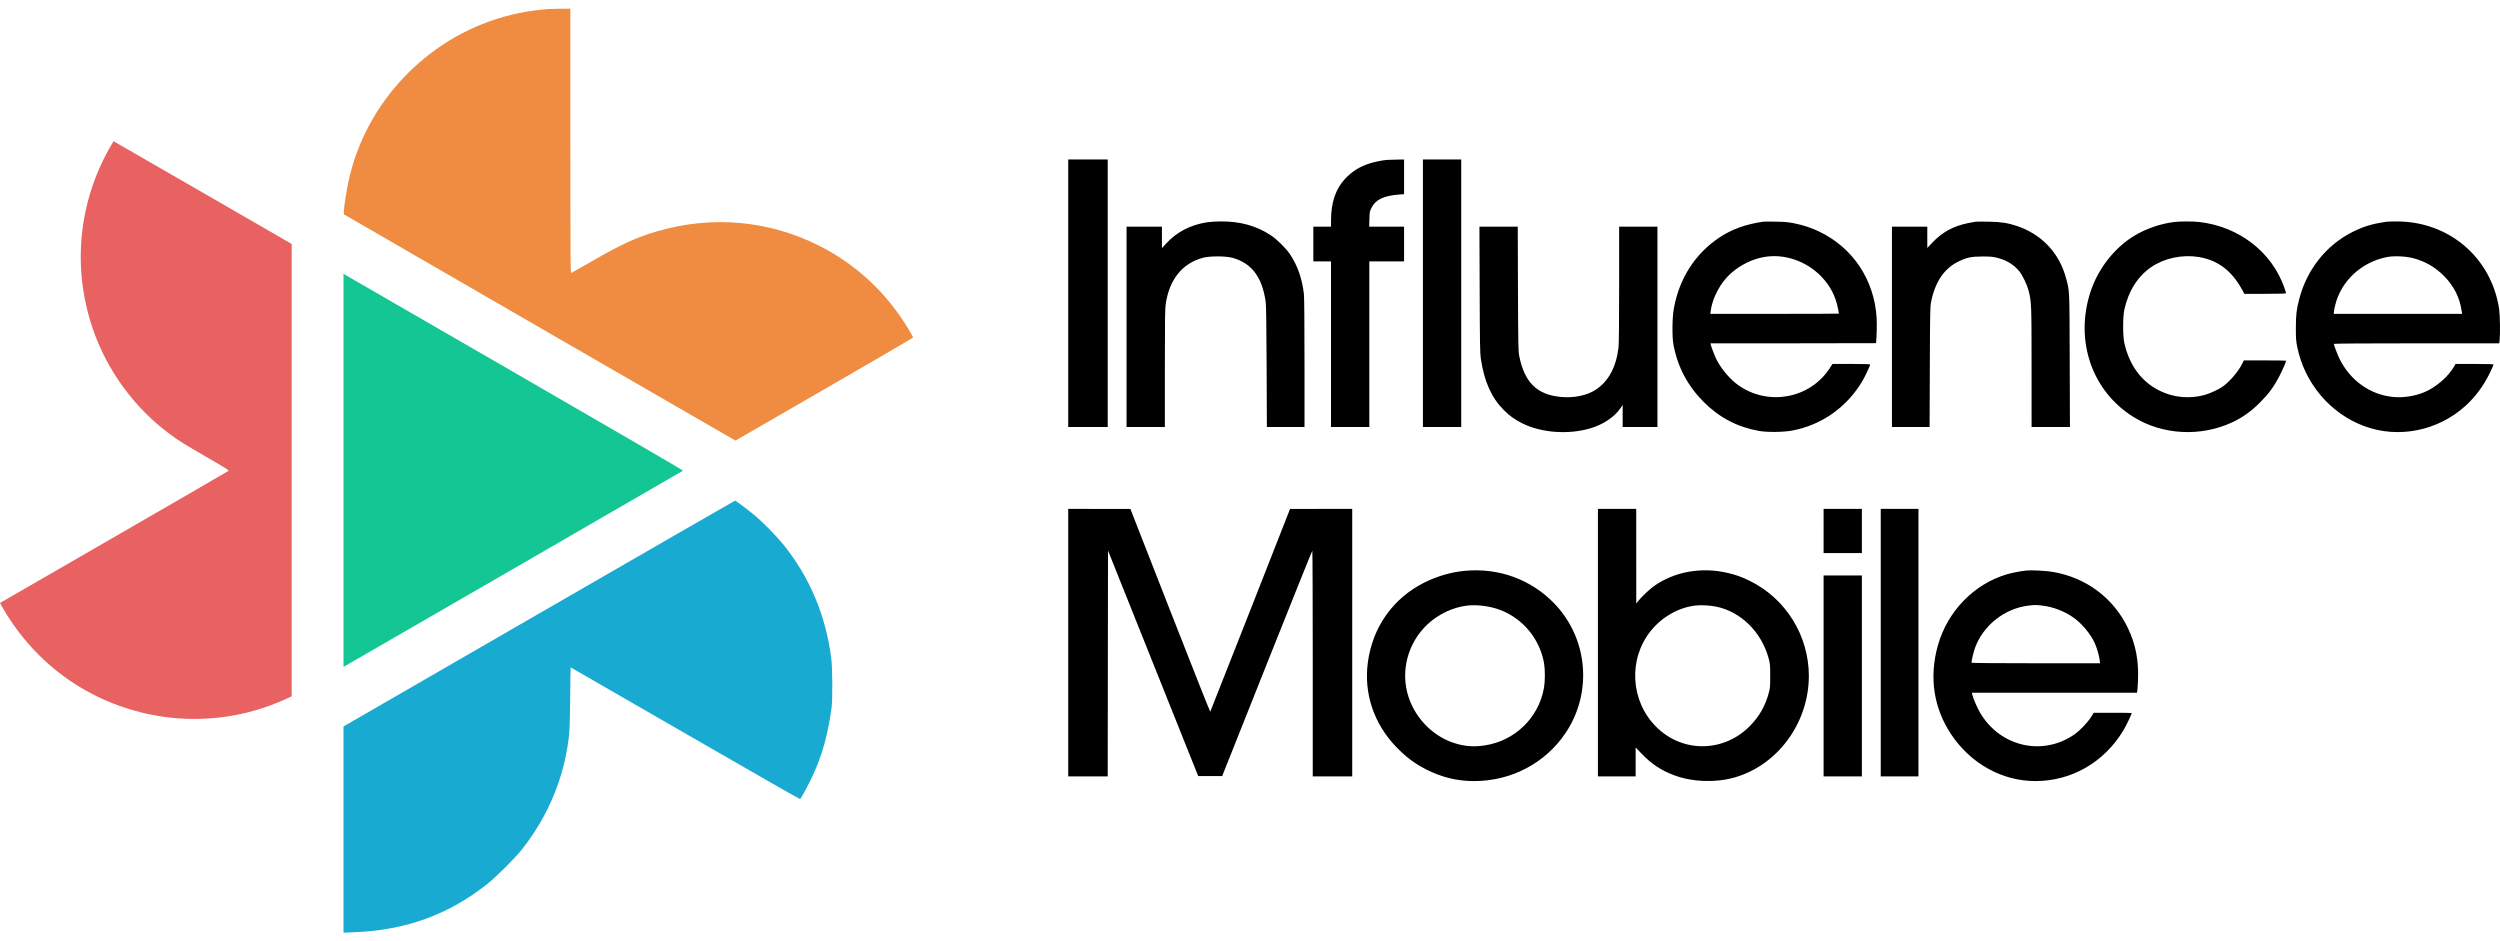 <?xml version="1.0" encoding="UTF-8"?> <svg xmlns="http://www.w3.org/2000/svg" width="85" height="32" viewBox="0 0 4243 1568"><path fill-rule="evenodd" d="M1813 483v227h67V256h-67v227m541-226.297c-7.655.603-20.868 3.288-29.374 5.971-16.874 5.321-29.803 13.42-41.825 26.2-15.988 16.995-23.79 40.23-23.798 70.876L2259 370h-30v59h30v281h65V429h59v-59h-59.201l.351-12.853c.338-12.397.474-13.097 3.85-19.713 6.852-13.428 20.46-19.877 46.25-21.92l8.75-.694V256l-12.25.175c-6.738.096-14.275.334-16.75.528M2415 483v227h65V256h-65v227m-366.332-120.432c-28.442 4.424-51.602 16.493-69.717 36.328l-6.944 7.604-.004-18.25L1972 370h-60v340h65l.006-99.75c.005-82.412.259-101.401 1.465-109.25 6.414-41.745 28.004-68.517 63.029-78.156 11.522-3.171 38.228-3.171 50 0 32.571 8.773 50.482 32.388 56.623 74.656.8 5.5 1.297 39.959 1.591 110.25l.428 102.25H2214V601.224c0-68.058-.383-111.948-1.024-117.25-3.181-26.312-10.731-47.765-23.647-67.19-6.624-9.963-22.067-25.241-32.44-32.094-24.612-16.261-52.173-23.834-85.863-23.593-7.439.053-17.5.715-22.358 1.471m943.832-.978c-29.572 4.235-53.608 12.927-74.5 26.938-41.274 27.682-67.869 69.189-77.191 120.472-2.809 15.453-3.119 48.036-.586 61.5 7.142 37.955 24.176 70.05 51.749 97.5 26.311 26.195 56.758 42.121 93.028 48.661 13.898 2.506 40.783 2.275 56.081-.482 49.889-8.991 93.52-39.635 119.654-84.035 5.111-8.684 13.265-26.015 13.265-28.194 0-.58-12.423-.95-31.908-.95h-31.908l-5.574 8.378c-33.494 50.339-102.931 63.226-153.274 28.447-14.469-9.995-29.609-27.589-38.012-44.173-2.841-5.607-8.72-20.675-9.715-24.902l-.647-2.75h140.519c77.285 0 140.531-.112 140.546-.25 1.178-10.811 1.648-33.204.923-43.981-4.309-64.092-40.383-118.021-97.177-145.275-13.658-6.554-26.142-10.718-42.2-14.075-9.815-2.052-15.627-2.592-31.073-2.891-10.45-.203-20.35-.175-22 .062m360.5.025c-1.925.236-7.994 1.362-13.487 2.504-24.867 5.167-43.306 15.384-60.448 33.494l-8.065 8.52V370h-60v340h63.896l.389-101.75c.347-90.821.572-102.663 2.091-110.25 6.912-34.508 22.473-57.341 47.124-69.148 13.69-6.557 21.603-8.184 40-8.225 13.318-.029 17.509.341 25 2.208 15.777 3.932 28.07 11.367 37.472 22.665 5.6 6.73 13.445 23.085 16.056 33.478 4.777 19.006 4.932 23.083 4.952 130.272L3448 710h65.095l-.379-113.25c-.414-123.553-.105-116.684-6.273-139.486-11.644-43.046-41.492-74.539-84-88.629-15.104-5.007-26.366-6.708-46.943-7.092-10.45-.196-20.575-.163-22.5.072m337 .475c-24.225 3.118-48.411 11.547-68.5 23.872-33.668 20.656-61.221 56.326-73.83 95.58-26.551 82.655 2.988 167.828 73.369 211.551 49.254 30.598 114.264 33.99 167.926 8.763 17.369-8.165 31.722-18.43 46.565-33.301 15.061-15.09 23.706-26.821 32.95-44.712 5.437-10.523 11.52-24.445 11.52-26.366 0-.262-16.16-.477-35.911-.477h-35.911l-2.297 4.746c-6.774 13.993-21.76 31.571-34.234 40.153-7.182 4.941-22.143 11.704-30.992 14.009-25.471 6.634-51.794 4.048-75.155-7.384-31.056-15.197-51.983-43.631-60.231-81.832-2.543-11.777-2.484-43.772.102-55.639 6.936-31.828 22.992-57.143 46.129-72.733 22.232-14.981 52.408-21.336 80-16.848 32.334 5.259 55.915 22.947 73.694 55.278l3.987 7.25h35.409c20.896 0 35.41-.377 35.41-.92 0-.506-1.396-4.894-3.101-9.75-21.256-60.515-77.207-103.636-144.399-111.289-10.44-1.189-33.086-1.163-42.5.049m360-.439c-24.205 3.671-38.212 7.869-56.5 16.935-45.285 22.45-78.437 64.124-91.414 114.914-4.513 17.664-5.501 26.224-5.536 48-.029 18.003.293 22.617 2.254 32.334 12.461 61.719 55.891 113.162 113.688 134.663 58.069 21.602 125.257 8.15 172.008-34.437 16.904-15.4 30.519-33.781 41.152-55.56 3.491-7.15 6.347-13.562 6.347-14.25.001-.974-7.111-1.248-32.249-1.242l-32.25.007-2.406 4.243c-9.864 17.396-30.705 35.398-50.541 43.656-16.467 6.855-36.033 9.817-53.264 8.065-38.838-3.951-72.218-27.716-90.565-64.479-3.269-6.549-9.724-23.53-9.724-25.58 0-.556 55.555-.92 140.361-.92h140.36l.631-5.25c1.21-10.073.678-42.974-.86-53.177-13.193-87.528-85.859-149.16-174.992-148.417-7.7.064-15.125.287-16.5.495M2511.271 476.75c.331 91.595.614 108.26 1.993 117.386 5.921 39.186 18.033 66.15 39.241 87.359 9.745 9.744 18.452 15.996 30.995 22.252 32.296 16.108 77.62 19.557 114.93 8.745 22.363-6.48 41.714-19.391 52.033-34.714l3.537-5.251V710h59V370h-65l-.003 98.25c-.002 65.231-.372 101.275-1.101 107.25-4.053 33.202-17.243 57.426-38.884 71.414-15.026 9.712-36.823 14.179-58.989 12.088-40.639-3.832-61.781-24.769-70.688-70.002-1.484-7.539-1.716-20.398-2.051-113.75l-.378-105.25h-65.021l.386 106.75m482.384-55.153c-19.962 3.606-39.221 13.035-55.396 27.121-17.861 15.554-31.803 41.284-34.86 64.335l-.657 4.947h109.129c60.021 0 109.129-.175 109.129-.39 0-.214-.68-3.976-1.512-8.36-3.959-20.868-13.162-38.719-27.916-54.144-25.653-26.821-63.412-39.743-97.917-33.509m1058-.071c-43.113 8.177-77.843 40.029-88.159 80.852-1.373 5.433-2.496 11.171-2.496 12.75V518h217.697l-.879-5.75c-3.462-22.625-13.477-42.153-30.196-58.873-15.005-15.005-32.094-24.785-52.452-30.019-12.452-3.2-31.967-4.022-43.515-1.832M1813 1076v227h66.995l.252-191.629.253-191.629 76.55 191.379 76.549 191.379h40.674l76.113-191.218c41.863-105.17 76.452-191.233 76.864-191.25.412-.018.75 86.143.75 191.468V1303h67V849l-52.75.017-52.75.017-67.421 171.733c-37.082 94.453-67.696 172.061-68.03 172.463-.335.401-30.97-76.877-68.079-171.731l-67.47-172.46-52.75-.02L1813 849v227m899 0v227h64v-49.169l10.148 10.629c16.756 17.55 33.414 28.534 55.963 36.902 30.231 11.218 69.237 12.62 101.224 3.638 73.746-20.707 126.779-93.068 126.645-172.801-.114-68.309-39.422-131.357-100.48-161.164-13.968-6.818-23.791-10.299-38.452-13.622-44.06-9.99-89.095-1.831-123.568 22.385-7.491 5.262-20.823 17.796-26.805 25.202l-3.636 4.5-.019-80.25L2777 849h-65v227m383-189.5V924h65v-75h-65v37.5m97 189.5v227h64V849h-64v227m-705.175-121.949c-23.393 2.081-47.403 8.987-69.325 19.94-53.369 26.665-88.082 75.77-96.008 135.81-6.939 52.563 10.201 103.632 48.008 143.044 16.122 16.806 31.242 28.214 50.522 38.117 26.12 13.418 53.071 20.038 81.569 20.038 63.145 0 120.775-30.164 155.244-81.257 46.343-68.692 38.519-160.626-18.726-220.04-39.275-40.763-93.681-60.778-151.284-55.652m952.675-.451c-10.209 1.043-24.722 3.84-33.588 6.474-55.907 16.609-100.702 62.86-116.961 120.763-15.077 53.695-7.274 105.965 22.491 150.663 33.2 49.857 86.51 79.468 143.058 79.462 61.507-.006 116.874-31.968 149.464-86.28 4.372-7.286 14.036-27.381 14.036-29.185 0-.274-14.512-.485-32.25-.471l-32.25.025-4.5 7.147c-5.982 9.501-19.207 23.313-28.42 29.681-53.98 37.317-125.664 20.886-159.819-36.633-4.806-8.092-12.232-25.353-13.382-31.1l-.629-3.146h280.017l.611-2.75c.336-1.513.9-9.95 1.253-18.75 1.336-33.305-4.037-60.998-17.125-88.273-24.461-50.972-70.695-85.543-127.443-95.292-10.939-1.879-36.113-3.199-44.563-2.335M3095 1132.5V1303h65V962h-65v170.5m-604.278-119.462c-24.214 2.715-48.85 14.196-67.489 31.453-34.383 31.833-47.13 81.096-32.302 124.831 12.71 37.488 43.433 67.388 80.186 78.039 16.658 4.827 30.802 5.727 48.57 3.088 51.372-7.628 91.896-46.973 100.765-97.834 1.951-11.189 1.991-30.812.085-41.744-7.124-40.848-35.488-75.4-74.103-90.268-16.642-6.407-38.981-9.44-55.712-7.565m386.79.014c-28.521 3.196-56.82 19.261-75.871 43.071-38.579 48.219-34.497 119.205 9.368 162.877 44.846 44.648 115.286 43.624 159.72-2.324 15.32-15.841 25.029-32.915 30.983-54.485 2.489-9.015 2.675-11.086 2.672-29.691-.002-18.462-.205-20.75-2.636-29.749-12.234-45.303-47.971-80.136-90.398-88.112-10.762-2.023-24.284-2.657-33.838-1.587m565.488.066c-40.425 4.625-77.03 33.441-90.958 71.603-2.395 6.565-6.042 21.887-6.042 25.389 0 .514 46.072.89 109.115.89h109.115l-.717-5.74c-.946-7.57-4.815-20.764-8.422-28.72-7.02-15.481-22.212-33.535-36.577-43.465-15.541-10.744-34.647-17.976-52.848-20.006-10.629-1.185-11.907-1.182-22.666.049"></path><path fill="#14c693" fill-rule="evenodd" d="M583 783.629v333.561l4.25-2.489c2.337-1.368 131.825-76.14 287.75-166.158 155.925-90.019 283.854-164.019 284.288-164.445.433-.425-124.217-72.936-277-161.135-152.784-88.199-282.625-163.181-288.538-166.628L583 450.067v333.562"></path><path fill="#19aad1" fill-rule="evenodd" d="M914.75 1026.657 583 1218.239v350.004l17.75-.692c87.878-3.428 160.218-29.629 226.25-81.946 15.305-12.126 46.539-43.206 58.393-58.105 40.645-51.087 67.398-111.124 77.678-174.325 3.578-21.994 4.114-31.608 4.625-82.925.285-28.737.664-52.25.84-52.25.177 0 87.66 50.422 194.408 112.05 106.747 61.627 194.492 111.799 194.988 111.492.496-.307 3.587-5.391 6.868-11.3 25.47-45.861 38.589-86.097 46.382-142.242 2.107-15.183 1.788-70.023-.506-87-9.784-72.401-36.466-135.638-80.376-190.493-10.555-13.186-31.972-35.399-45.43-47.12-10.867-9.464-35.815-28.385-37.37-28.341-.55.015-150.287 86.24-332.75 191.611"></path><path fill="#e86262" fill-rule="evenodd" d="M185.776 236.75c-52.902 94.17-63.145 203.215-28.688 305.419 23.89 70.861 70.305 134.725 130.33 179.327 16.216 12.05 24.156 17.009 64.901 40.535 29.31 16.924 36.55 21.503 35.5 22.451-.725.655-88.169 51.279-194.319 112.497C87.35 958.196.35 1008.407.168 1008.558c-.183.15 2.259 4.699 5.427 10.108 55.832 95.323 146.351 159.46 254.405 180.256 75.923 14.612 156.125 4.78 226.25-27.736l8.75-4.057V399.337l-150.989-87.169C260.967 264.226 192.877 225 192.7 225c-.178 0-3.294 5.287-6.924 11.75"></path><path fill="#ef8c41" fill-rule="evenodd" d="M929 .663c-26.729 2.62-41.931 5.057-61.669 9.887-133.146 32.584-239.74 138.324-273.225 271.039-5.739 22.743-12.256 65.584-10.285 67.609.374.383 150.007 86.914 332.52 192.289l331.84 191.592 150.637-86.971c82.85-47.834 150.765-87.356 150.921-87.826.157-.47-3.321-6.862-7.73-14.204-36.955-61.553-88.676-109.887-151.509-141.587-85.449-43.112-181.315-51.785-274.5-24.835-35.336 10.22-61.824 22.355-111.761 51.202-18.294 10.567-33.931 19.47-34.75 19.785-1.316.505-1.489-25.549-1.489-224.036V0l-17.75.16c-9.763.088-19.325.314-21.25.503"></path></svg> 